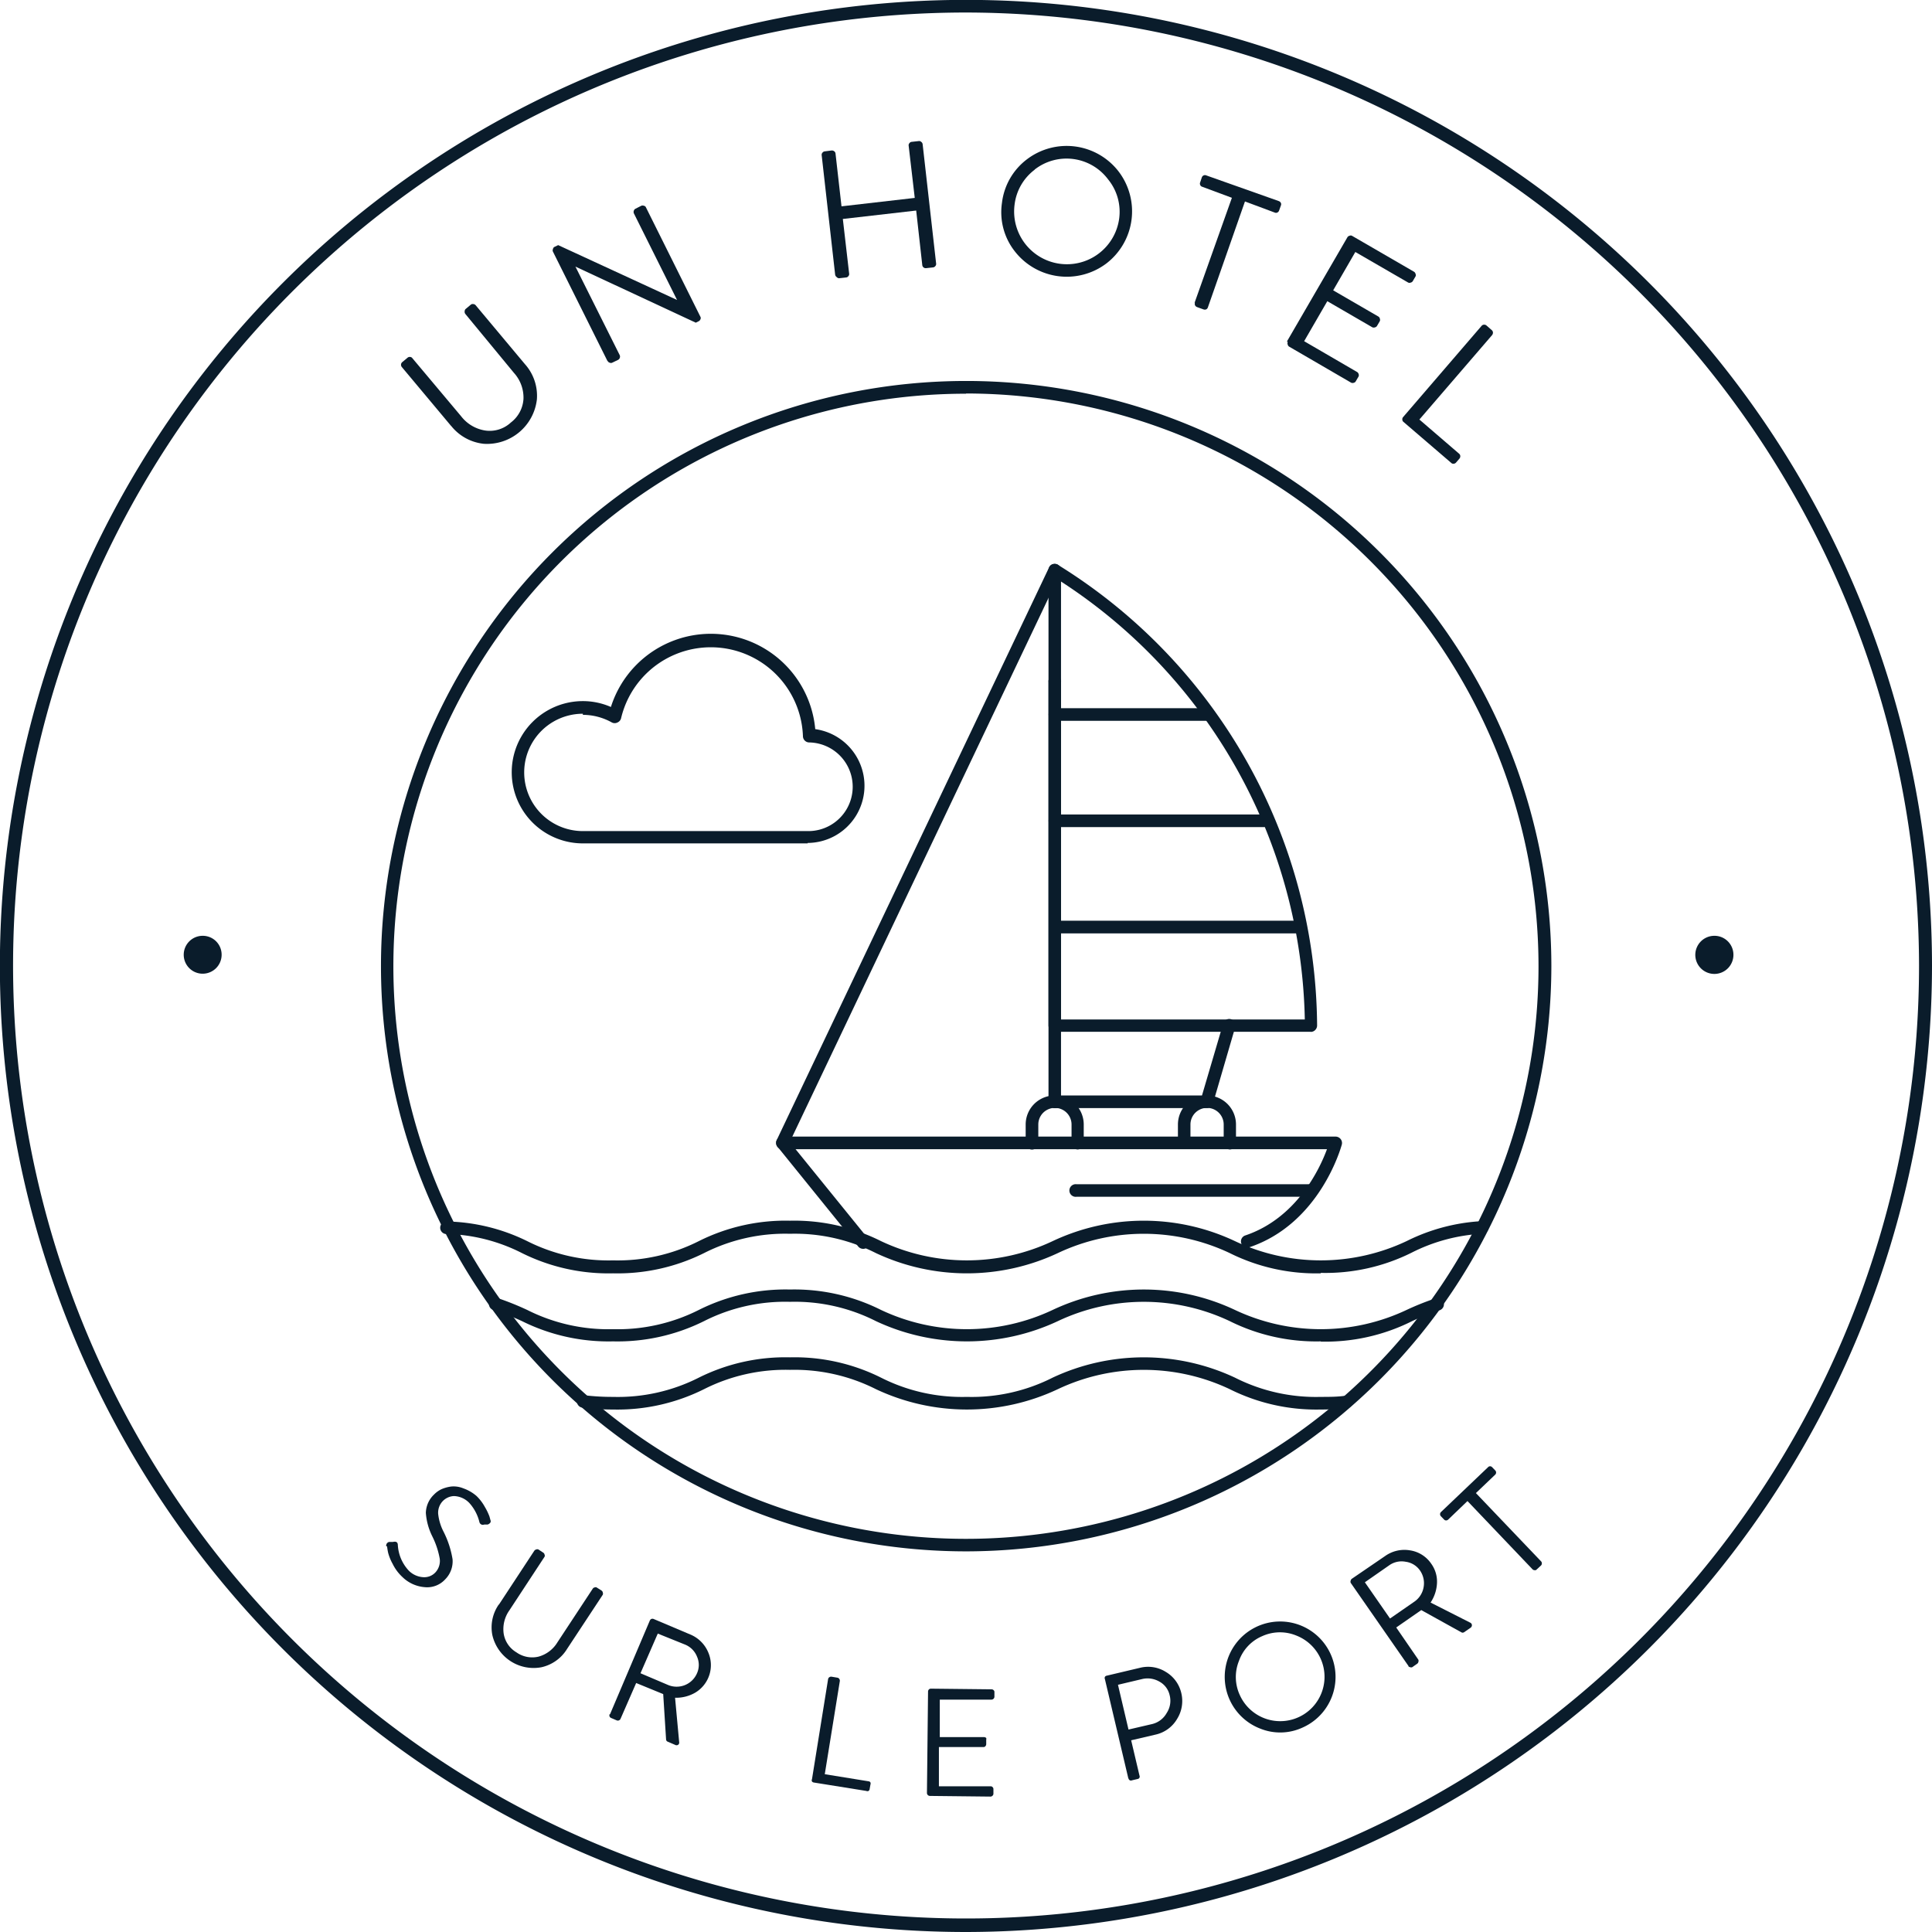 <?xml version="1.0" encoding="utf-8"?><svg xmlns="http://www.w3.org/2000/svg" width="61.51mm" height="61.51mm" viewBox="0 0 174.35 174.35"><defs><style>.cls-1{fill:#0a1c2b;}</style></defs><g id="Calque_2" data-name="Calque 2"><g id="Mode_Isolation" data-name="Mode Isolation"><path class="cls-1" d="M119.19,114.91a17.49,17.49,0,0,1-8.22-1.83,18.13,18.13,0,0,0-15.5,0,19.35,19.35,0,0,1-16.43,0,16.2,16.2,0,0,0-7.75-1.74,16.17,16.17,0,0,0-7.75,1.74,17.52,17.52,0,0,1-8.22,1.83,17.52,17.52,0,0,1-8.22-1.83,15.82,15.82,0,0,0-6.73-1.72.57.57,0,1,1,0-1.13A17.2,17.2,0,0,1,47.57,112a16.28,16.28,0,0,0,7.75,1.74A16.28,16.28,0,0,0,63.07,112a17.47,17.47,0,0,1,8.22-1.84A17.46,17.46,0,0,1,79.5,112,18.13,18.13,0,0,0,95,112a19.28,19.28,0,0,1,16.44,0,18.13,18.13,0,0,0,15.5,0,17.26,17.26,0,0,1,6.79-1.8.57.57,0,0,1,.6.54.58.58,0,0,1-.54.6,15.88,15.88,0,0,0-6.39,1.7,17.44,17.44,0,0,1-8.21,1.83"/><path class="cls-1" d="M119.19,121.05a17.49,17.49,0,0,1-8.22-1.83,18.13,18.13,0,0,0-15.5,0,19.35,19.35,0,0,1-16.43,0,16.2,16.2,0,0,0-7.75-1.74,16.17,16.17,0,0,0-7.75,1.74,17.52,17.52,0,0,1-8.22,1.83,17.52,17.52,0,0,1-8.22-1.83,21.67,21.67,0,0,0-2.58-1,.57.57,0,0,1,.35-1.09,25.72,25.72,0,0,1,2.7,1.08,16.28,16.28,0,0,0,7.75,1.74,16.28,16.28,0,0,0,7.75-1.74,17.47,17.47,0,0,1,8.22-1.84,17.46,17.46,0,0,1,8.21,1.84,18.13,18.13,0,0,0,15.5,0,19.28,19.28,0,0,1,16.44,0,18.13,18.13,0,0,0,15.5,0,24.41,24.41,0,0,1,2.63-1.05.56.56,0,0,1,.71.37.57.57,0,0,1-.36.71,22.06,22.06,0,0,0-2.52,1,17.44,17.44,0,0,1-8.21,1.83"/><path class="cls-1" d="M119.19,127.2a17.47,17.47,0,0,1-8.22-1.84,18.13,18.13,0,0,0-15.5,0,19.26,19.26,0,0,1-16.43,0,16.32,16.32,0,0,0-7.75-1.74,16.28,16.28,0,0,0-7.75,1.74,17.51,17.51,0,0,1-8.22,1.84,21.52,21.52,0,0,1-2.76-.17.56.56,0,0,1-.49-.63.57.57,0,0,1,.64-.49,21.11,21.11,0,0,0,2.61.15,16.17,16.17,0,0,0,7.75-1.74,17.49,17.49,0,0,1,8.22-1.83,17.48,17.48,0,0,1,8.21,1.83,16.2,16.2,0,0,0,7.75,1.74A16.17,16.17,0,0,0,95,124.32a19.38,19.38,0,0,1,16.44,0,16.17,16.17,0,0,0,7.75,1.74c.79,0,1.55,0,2.25-.11a.56.56,0,0,1,.62.51.56.56,0,0,1-.5.62,22.23,22.23,0,0,1-2.37.12"/><path class="cls-1" d="M156.43,86.16a1.72,1.72,0,1,1-1.72-1.71,1.71,1.71,0,0,1,1.72,1.71"/><path class="cls-1" d="M20,86.16a1.71,1.71,0,1,1-1.71-1.71A1.7,1.7,0,0,1,20,86.16"/><path class="cls-1" d="M87.18,174.35a87.18,87.18,0,1,1,87.17-87.18,87.28,87.28,0,0,1-87.17,87.18m0-173.22a86,86,0,1,0,86,86,86.14,86.14,0,0,0-86-86"/><path class="cls-1" d="M87.18,140A52.81,52.81,0,1,1,140,87.17,52.87,52.87,0,0,1,87.18,140m0-104.47a51.67,51.67,0,1,0,51.66,51.66A51.71,51.71,0,0,0,87.18,35.51"/><path class="cls-1" d="M40.71,38.44l-4.45-5.32a.32.32,0,0,1-.07-.22.31.31,0,0,1,.11-.22l.48-.4a.29.29,0,0,1,.22-.07.27.27,0,0,1,.21.11l4.4,5.24a3.41,3.41,0,0,0,2.17,1.29,2.8,2.8,0,0,0,2.32-.72A2.89,2.89,0,0,0,47.24,36a3.32,3.32,0,0,0-.86-2.35L42,28.34a.32.32,0,0,1-.07-.23A.36.36,0,0,1,42,27.9l.48-.4a.27.27,0,0,1,.23-.06.3.3,0,0,1,.21.1l4.45,5.32a4.28,4.28,0,0,1,1.08,3.19,4.53,4.53,0,0,1-4.79,4,4.34,4.34,0,0,1-2.95-1.62"/><path class="cls-1" d="M54.82,32.58,49.9,22.71a.26.26,0,0,1,0-.23A.3.3,0,0,1,50,22.3l.37-.18,10.73,4.95h0l-3.9-7.82a.33.33,0,0,1,0-.24.31.31,0,0,1,.16-.18l.51-.26a.33.33,0,0,1,.24,0,.24.24,0,0,1,.18.14l4.92,9.88a.24.24,0,0,1,0,.22.31.31,0,0,1-.16.18l-.26.13L51.93,24.06h0l4,8a.33.33,0,0,1,0,.24.31.31,0,0,1-.16.18l-.52.25a.26.26,0,0,1-.23,0,.28.28,0,0,1-.18-.15"/><path class="cls-1" d="M75.37,24.82,74.15,14a.28.28,0,0,1,.07-.22.3.3,0,0,1,.2-.12l.63-.08a.35.35,0,0,1,.23.07.28.28,0,0,1,.12.21l.54,4.76,6.61-.76L82,13.15a.27.27,0,0,1,.07-.23.28.28,0,0,1,.21-.12l.63-.07a.27.27,0,0,1,.22.07.31.31,0,0,1,.13.2l1.22,10.79a.28.28,0,0,1-.07.22.3.3,0,0,1-.2.12l-.64.07a.31.31,0,0,1-.34-.27L82.68,19l-6.62.76.57,4.93a.27.27,0,0,1-.07.23.28.28,0,0,1-.21.12l-.63.07A.31.31,0,0,1,75.5,25a.3.3,0,0,1-.13-.21"/><path class="cls-1" d="M91.57,22.67a5.71,5.71,0,0,1-1.15-4.36,5.78,5.78,0,0,1,2.25-3.93,5.92,5.92,0,0,1,8.28,1.1,5.93,5.93,0,0,1-1.1,8.29,5.94,5.94,0,0,1-8.28-1.1m1.81-7.36a4.63,4.63,0,0,0-1.82,3.15A4.75,4.75,0,0,0,101,19.71a4.62,4.62,0,0,0-1-3.52,4.68,4.68,0,0,0-6.64-.88"/><path class="cls-1" d="M107.8,27.33l3.37-9.48-2.69-1a.27.27,0,0,1-.17-.16.29.29,0,0,1,0-.24l.15-.45a.3.3,0,0,1,.16-.17.29.29,0,0,1,.24,0l6.55,2.32a.35.35,0,0,1,.18.16.29.29,0,0,1,0,.24l-.16.45a.31.31,0,0,1-.16.18.29.29,0,0,1-.24,0l-2.68-1L109,27.75a.31.31,0,0,1-.15.17.36.36,0,0,1-.25,0l-.58-.21a.33.33,0,0,1-.18-.17.31.31,0,0,1,0-.23"/><path class="cls-1" d="M116.14,30.81l5.45-9.39a.28.28,0,0,1,.19-.14.24.24,0,0,1,.23,0l5.59,3.24a.3.3,0,0,1,.14.19.26.26,0,0,1,0,.24l-.24.41a.28.28,0,0,1-.19.14.27.27,0,0,1-.23,0l-4.77-2.76-2,3.46,4.07,2.36a.28.28,0,0,1,.14.19.31.31,0,0,1,0,.23l-.24.41a.29.29,0,0,1-.19.15.34.34,0,0,1-.24,0l-4.07-2.36-2.09,3.61,4.76,2.77a.3.3,0,0,1,.15.18.29.29,0,0,1,0,.24l-.24.41a.27.27,0,0,1-.18.15.33.33,0,0,1-.24,0l-5.59-3.25a.28.28,0,0,1-.14-.19.27.27,0,0,1,0-.23"/><path class="cls-1" d="M126.62,37.64l7.08-8.23a.31.31,0,0,1,.21-.11.32.32,0,0,1,.23.07l.48.42a.31.31,0,0,1,.11.22.38.38,0,0,1-.07.22l-6.57,7.63,3.58,3.08a.28.28,0,0,1,.11.21.32.32,0,0,1-.07.23l-.31.36a.31.31,0,0,1-.22.11.27.27,0,0,1-.22-.08l-4.3-3.69a.28.28,0,0,1-.11-.22.29.29,0,0,1,.07-.22"/><path class="cls-1" d="M34.86,139.55a.33.33,0,0,1,.26-.4l.17,0,.16,0c.28-.06.42,0,.45.23a3.68,3.68,0,0,0,1,2.37,2,2,0,0,0,1.29.58,1.37,1.37,0,0,0,1.11-.44,1.52,1.52,0,0,0,.38-1.25,7.5,7.5,0,0,0-.67-2,5.66,5.66,0,0,1-.58-2.11,2.36,2.36,0,0,1,.73-1.65,2.34,2.34,0,0,1,.66-.48,3.21,3.21,0,0,1,.89-.25,2.31,2.31,0,0,1,1.12.17A3.66,3.66,0,0,1,43,135a4.13,4.13,0,0,1,.76,1,5.18,5.18,0,0,1,.41.85l.09.33a.26.26,0,0,1,0,.21.47.47,0,0,1-.26.19l-.15,0-.15,0a.32.32,0,0,1-.44-.24,4,4,0,0,0-.9-1.7,2,2,0,0,0-1.4-.63,1.5,1.5,0,0,0-1,.45,1.53,1.53,0,0,0-.42,1.14,4.53,4.53,0,0,0,.46,1.57,8.52,8.52,0,0,1,.84,2.54,2.3,2.3,0,0,1-.66,1.81,2.2,2.2,0,0,1-1.86.71,3.23,3.23,0,0,1-2-.91,4,4,0,0,1-.88-1.18,4.33,4.33,0,0,1-.41-1,5.35,5.35,0,0,1-.1-.6"/><path class="cls-1" d="M45,144.84l3.22-4.9a.3.3,0,0,1,.17-.11.24.24,0,0,1,.2,0l.44.29a.25.25,0,0,1,.11.17.21.21,0,0,1,0,.2l-3.17,4.83a2.93,2.93,0,0,0-.52,2.08,2.4,2.4,0,0,0,1.15,1.71,2.46,2.46,0,0,0,2,.39,2.88,2.88,0,0,0,1.69-1.27l3.2-4.86a.23.23,0,0,1,.16-.11.21.21,0,0,1,.2,0l.44.28a.27.27,0,0,1,.11.18.3.3,0,0,1,0,.19l-3.23,4.9a3.63,3.63,0,0,1-2.32,1.65,3.82,3.82,0,0,1-4.42-2.91,3.61,3.61,0,0,1,.6-2.78"/><path class="cls-1" d="M55.05,154.7l3.59-8.45a.29.29,0,0,1,.14-.15.27.27,0,0,1,.2,0l3.31,1.4a3,3,0,0,1,1.63,1.63,2.89,2.89,0,0,1-1.18,3.62,3.43,3.43,0,0,1-1.82.46l.37,4a.24.24,0,0,1-.1.25.26.26,0,0,1-.27,0l-.65-.28a.23.23,0,0,1-.16-.2l-.26-4.1-2.44-1L56,155.11a.27.27,0,0,1-.14.14.26.26,0,0,1-.21,0l-.49-.21a.26.26,0,0,1-.15-.14.28.28,0,0,1,0-.2M57.8,151l2.47,1.05A2,2,0,0,0,62.9,151a1.83,1.83,0,0,0,0-1.5,1.94,1.94,0,0,0-1.06-1.08l-2.48-1Z"/><path class="cls-1" d="M73.27,160.6l1.46-9.07a.25.25,0,0,1,.11-.17.28.28,0,0,1,.2-.05l.53.09a.25.25,0,0,1,.17.11.29.29,0,0,1,.05.19l-1.36,8.41,3.95.64a.23.23,0,0,1,.17.1.29.29,0,0,1,0,.2l-.07.4a.23.23,0,0,1-.1.17.24.24,0,0,1-.2,0l-4.74-.76a.27.27,0,0,1-.17-.1.29.29,0,0,1,0-.2"/><path class="cls-1" d="M83.65,161.83l.1-9.18a.27.27,0,0,1,.08-.19.25.25,0,0,1,.19-.07l5.46.06a.26.26,0,0,1,.19.08.21.21,0,0,1,.07.18v.41a.27.27,0,0,1-.26.26l-4.67,0,0,3.38,4,0a.36.36,0,0,1,.19.08A.32.32,0,0,1,89,157v.4a.3.3,0,0,1-.08.19.23.23,0,0,1-.19.07l-4,0,0,3.54,4.66,0a.24.24,0,0,1,.19.08.25.25,0,0,1,.07.19v.4a.25.25,0,0,1-.08.18.27.27,0,0,1-.19.08l-5.46-.06a.27.27,0,0,1-.27-.27"/><path class="cls-1" d="M101.82,160.47l-2.11-8.94a.24.24,0,0,1,0-.2.23.23,0,0,1,.16-.11l3-.71a3,3,0,0,1,2.34.37,3,3,0,0,1,1.39,1.89,3.05,3.05,0,0,1-.38,2.36,3,3,0,0,1-1.91,1.4l-2.23.52.75,3.18a.23.23,0,0,1,0,.19.21.21,0,0,1-.16.12l-.51.12a.24.24,0,0,1-.2,0,.25.25,0,0,1-.12-.16m0-4.42,2.15-.5a2.05,2.05,0,0,0,1.3-1,2,2,0,0,0,.26-1.61,1.85,1.85,0,0,0-.93-1.22,2.12,2.12,0,0,0-1.58-.22l-2.15.51Z"/><path class="cls-1" d="M113.74,156a5,5,0,1,1,3.81-.1,4.81,4.81,0,0,1-3.81.1m-1.93-6.12a3.88,3.88,0,0,0,.07,3.08,4,4,0,1,0,5.11-5.36,3.88,3.88,0,0,0-3.08.05,3.79,3.79,0,0,0-2.1,2.23"/><path class="cls-1" d="M127.13,150.38l-5.24-7.54a.28.28,0,0,1,0-.2.27.27,0,0,1,.11-.17l3-2.05a3,3,0,0,1,2.25-.51,2.82,2.82,0,0,1,1.92,1.22,2.76,2.76,0,0,1,.51,1.71,3.45,3.45,0,0,1-.58,1.78l3.57,1.81a.26.26,0,0,1,.16.22.28.28,0,0,1-.13.25l-.58.4a.23.23,0,0,1-.25,0l-3.61-2L126,146.87l2,2.91a.28.28,0,0,1,0,.19.25.25,0,0,1-.11.17l-.44.31a.24.24,0,0,1-.2,0,.22.22,0,0,1-.17-.11m-1.64-4.28,2.21-1.53a2,2,0,0,0,.82-1.29,2,2,0,0,0-.33-1.52,1.86,1.86,0,0,0-1.28-.78,1.93,1.93,0,0,0-1.48.31l-2.21,1.54Z"/><path class="cls-1" d="M138.31,141.63l-5.88-6.17-1.74,1.67a.29.29,0,0,1-.19.08.26.26,0,0,1-.19-.09l-.28-.29a.27.27,0,0,1,0-.37l4.26-4.06a.25.25,0,0,1,.18-.08.26.26,0,0,1,.19.09l.28.29a.27.27,0,0,1,0,.37l-1.75,1.67,5.88,6.16a.23.23,0,0,1,.07.18.25.25,0,0,1-.07.19l-.39.36a.19.19,0,0,1-.19.07.29.29,0,0,1-.18-.07"/><path class="cls-1" d="M72.89,76.11H52.6a6.42,6.42,0,0,1,0-12.84,6.31,6.31,0,0,1,2.53.53,9.46,9.46,0,0,1,18.44,2,5.16,5.16,0,0,1-.68,10.27M52.6,64.41A5.29,5.29,0,0,0,52.6,75H72.89a4,4,0,0,0,.12-8,.57.57,0,0,1-.55-.55,8.32,8.32,0,0,0-16.41-1.64.56.56,0,0,1-.33.39.55.55,0,0,1-.5,0,5.37,5.37,0,0,0-2.62-.69"/><path class="cls-1" d="M118.29,93.11H95.18a.57.57,0,0,1-.56-.57V51.45a.58.58,0,0,1,.27-.49.59.59,0,0,1,.56,0,49.28,49.28,0,0,1,23.41,41.58.58.58,0,0,1-.17.41.54.54,0,0,1-.4.17M95.75,92h22a48.23,48.23,0,0,0-22-39.52Z"/><path class="cls-1" d="M77.9,112.7a.58.58,0,0,1-.45-.21l-7.28-9a.57.57,0,0,1-.08-.6L94.67,51.21a.57.57,0,0,1,.76-.27.57.57,0,0,1,.27.75L71.27,103.06l7.07,8.72a.56.56,0,0,1-.09.79.53.53,0,0,1-.35.13"/><path class="cls-1" d="M112.53,112.6a.57.57,0,0,1-.18-1.1c4.65-1.55,6.74-6,7.4-7.79H70.61a.56.56,0,0,1-.57-.57.57.57,0,0,1,.57-.57h49.93a.59.59,0,0,1,.45.23.57.57,0,0,1,.1.49c-.08.29-2,7.16-8.38,9.28a.57.57,0,0,1-.18,0"/><path class="cls-1" d="M95.18,100a.57.57,0,0,1-.56-.57V61.57a.57.57,0,1,1,1.13,0V99.43a.57.57,0,0,1-.57.57"/><path class="cls-1" d="M97.27,103.73a.56.56,0,0,1-.57-.56v-1.69a1.49,1.49,0,0,0-3,0v1.69a.57.57,0,0,1-1.14,0v-1.69a2.62,2.62,0,0,1,5.24,0v1.69a.56.56,0,0,1-.56.56"/><path class="cls-1" d="M111,103.73a.57.57,0,0,1-.57-.56v-1.69a1.49,1.49,0,0,0-3,0v1.69a.57.57,0,0,1-1.13,0v-1.69a2.62,2.62,0,1,1,5.24,0v1.69a.56.56,0,0,1-.57.56"/><path class="cls-1" d="M108.9,100H95.21a.57.57,0,0,1,0-1.14h13.26l1.9-6.45a.57.57,0,1,1,1.09.32l-2,6.86a.57.57,0,0,1-.54.41"/><path class="cls-1" d="M117.2,84.23h-22a.56.56,0,0,1-.56-.57.57.57,0,0,1,.56-.57h22a.57.57,0,0,1,.56.57.56.56,0,0,1-.56.57"/><path class="cls-1" d="M114.07,74.64H95.2a.57.57,0,1,1,0-1.14h18.87a.57.57,0,0,1,0,1.14"/><path class="cls-1" d="M109,65.05H95.2a.58.58,0,0,1-.57-.57.57.57,0,0,1,.57-.57H109a.56.56,0,0,1,.57.57.57.57,0,0,1-.57.57"/><path class="cls-1" d="M118,108H97.15a.57.57,0,1,1,0-1.13H118a.57.57,0,1,1,0,1.13"/></g></g></svg>